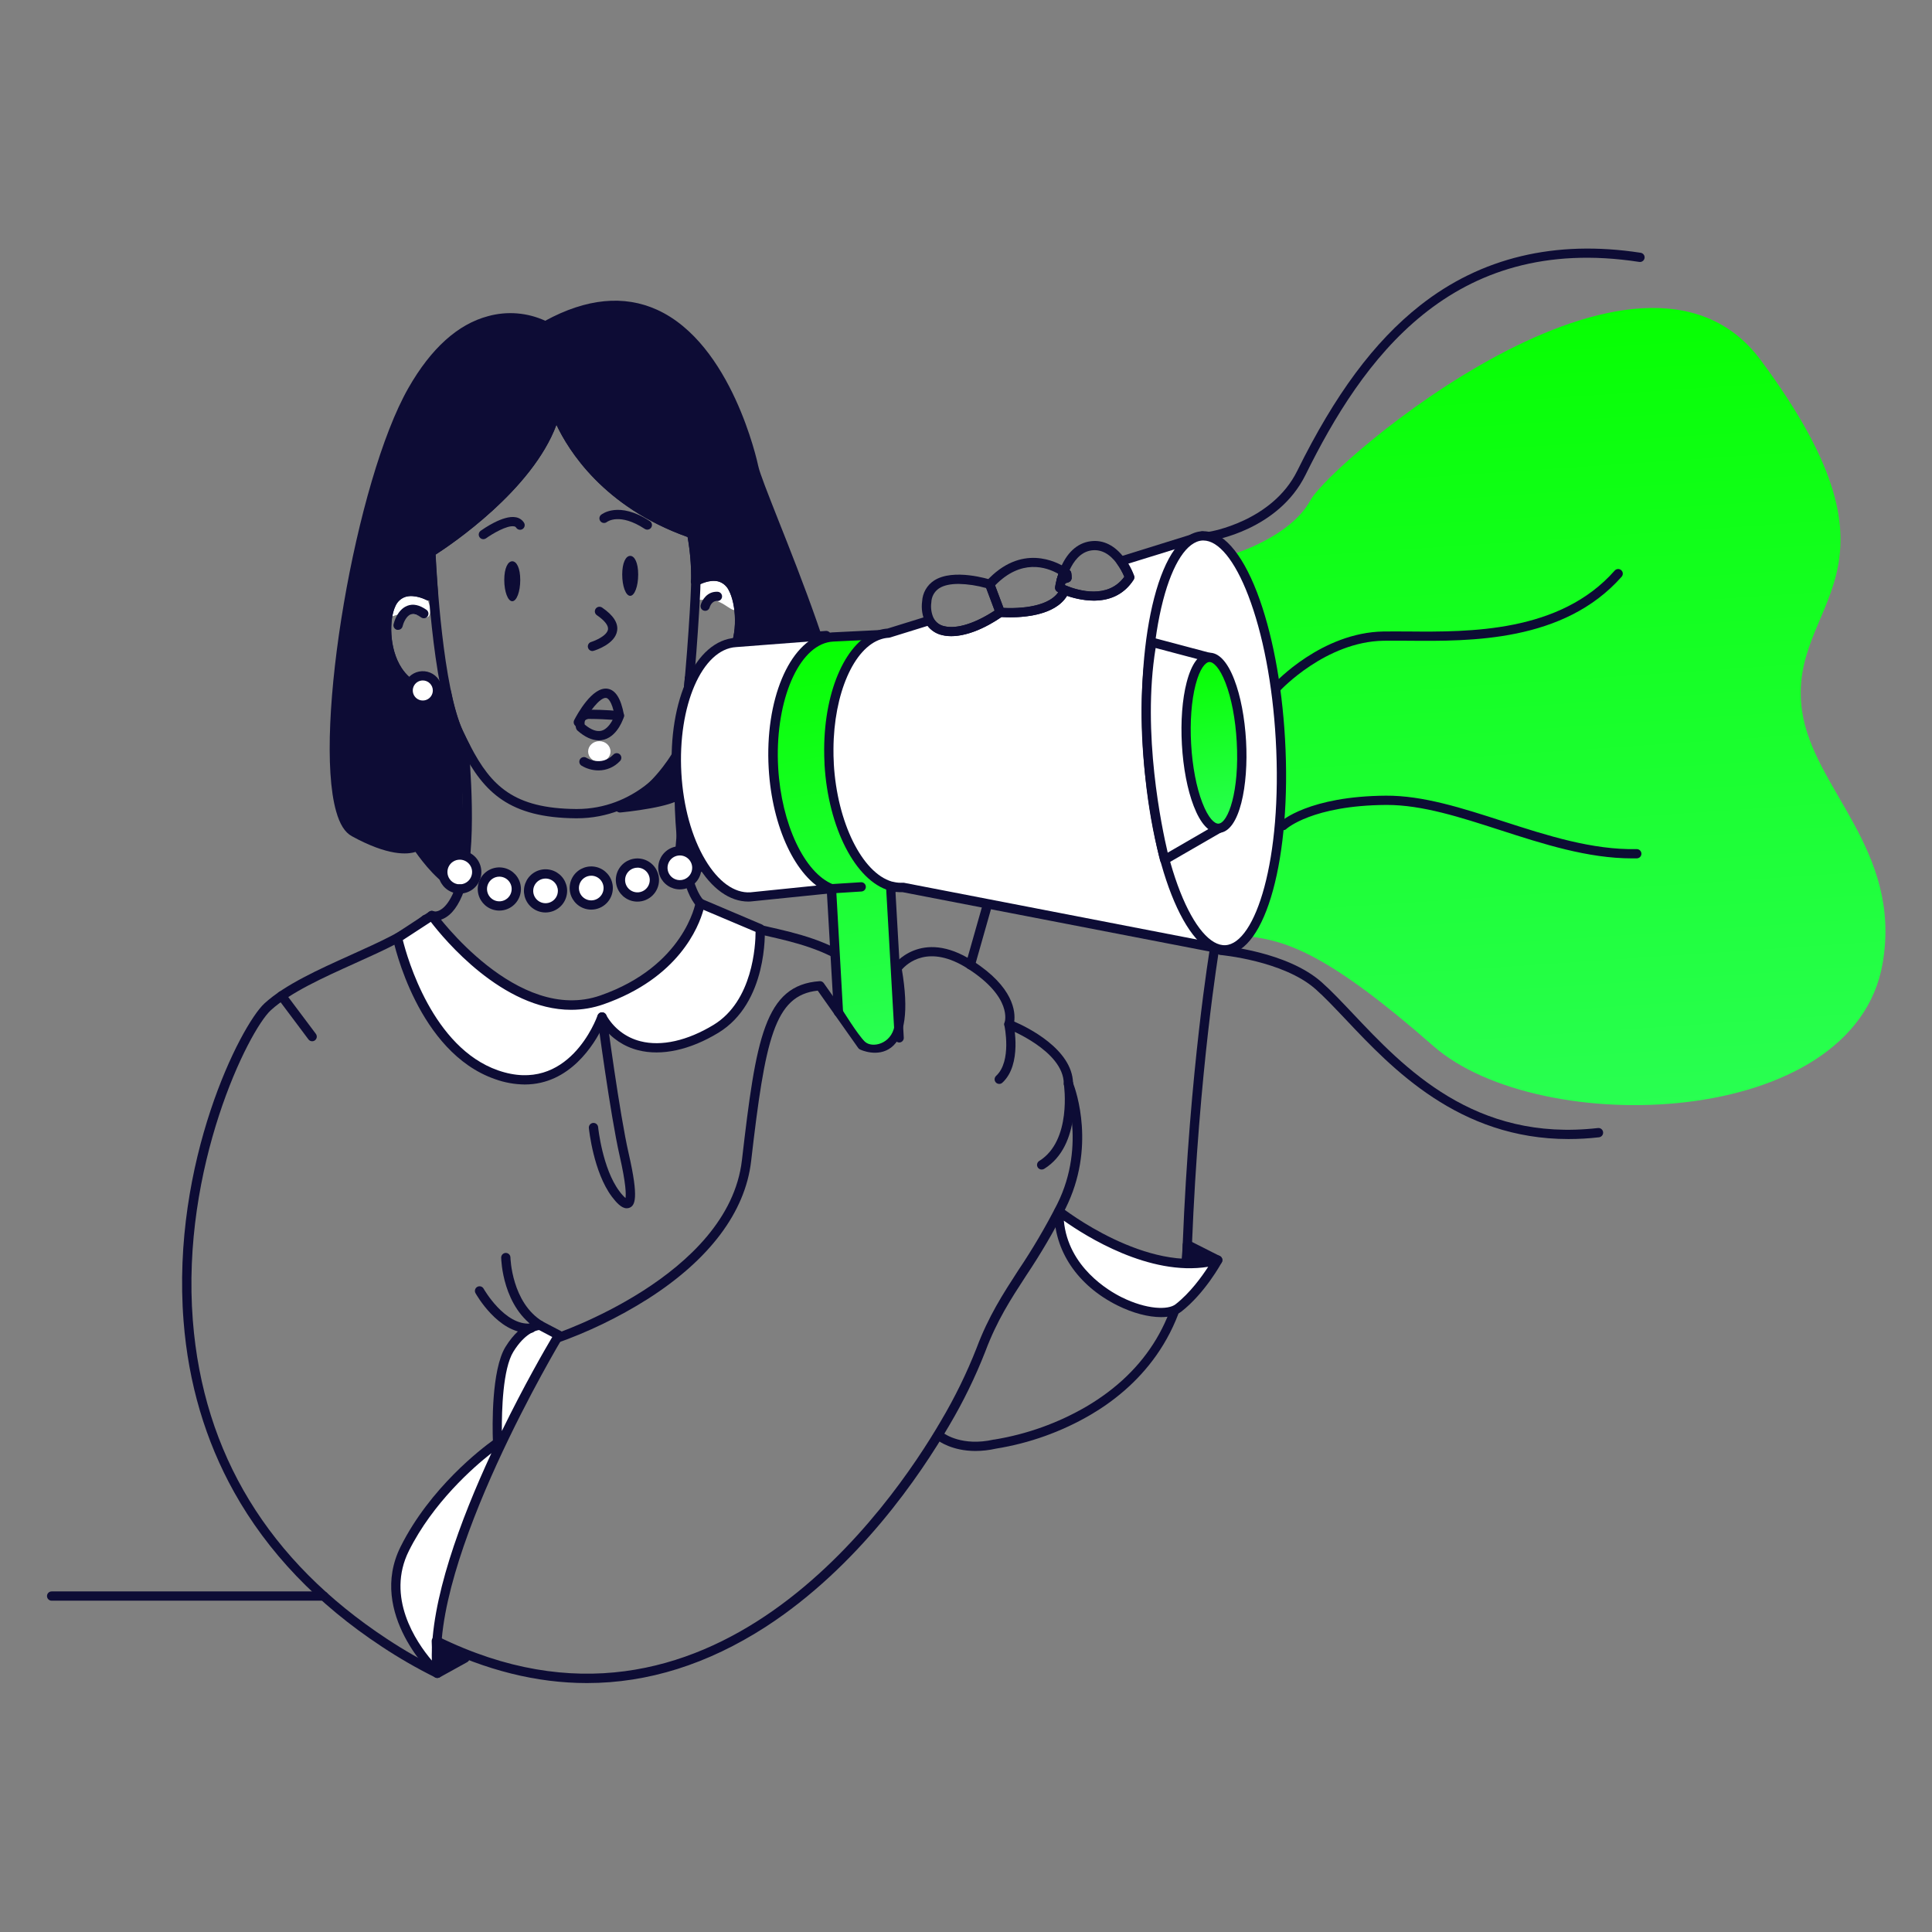 <?xml version="1.0" encoding="UTF-8"?> <svg xmlns="http://www.w3.org/2000/svg" width="320" height="320" viewBox="0 0 320 320" fill="none"><rect x="0" y="0" width="320" height="320" fill="#808080" stroke="none"/> <path d="M161.569 240.327C157.678 240.327 155.476 238.677 155.361 238.59C155.282 238.528 155.215 238.451 155.165 238.364C155.115 238.277 155.082 238.18 155.069 238.081C155.056 237.981 155.062 237.88 155.089 237.783C155.115 237.685 155.161 237.594 155.221 237.514C155.283 237.435 155.36 237.368 155.446 237.317C155.534 237.267 155.631 237.234 155.73 237.221C155.83 237.209 155.932 237.215 156.029 237.242C156.126 237.267 156.218 237.313 156.298 237.374C156.416 237.466 159.364 239.632 164.613 238.436H164.69C170.065 237.56 175.234 235.707 179.941 232.969C190.056 227.003 195.423 217.975 195.891 206.13C197.041 177.149 200.404 157.055 200.434 156.841C200.468 156.639 200.58 156.46 200.746 156.341C200.828 156.284 200.921 156.241 201.019 156.219C201.117 156.196 201.219 156.193 201.318 156.209C201.418 156.226 201.513 156.263 201.599 156.316C201.684 156.369 201.758 156.439 201.817 156.521C201.875 156.603 201.917 156.696 201.94 156.794C201.963 156.892 201.966 156.994 201.949 157.093C201.915 157.293 198.568 177.317 197.425 206.192C196.812 221.655 187.978 230.017 180.674 234.311C175.823 237.147 170.488 239.056 164.939 239.943C163.834 240.196 162.703 240.324 161.569 240.327Z" fill="#0D0C35"></path> <path d="M175.392 200.621C175.392 200.621 189.685 211.962 201.697 208.706C201.697 208.706 199.04 213.633 195.202 216.636C191.364 219.638 175.227 213.633 175.392 200.621Z" fill="white"></path> <path d="M192.308 218.156C190.235 218.156 187.665 217.504 185.12 216.238C178.467 212.945 174.542 207.102 174.626 200.607C174.628 200.464 174.67 200.325 174.748 200.204C174.825 200.084 174.935 199.988 175.064 199.926C175.193 199.865 175.337 199.84 175.479 199.856C175.622 199.872 175.756 199.928 175.868 200.016C176.01 200.128 190.004 211.078 201.499 207.965C201.644 207.926 201.796 207.93 201.938 207.977C202.081 208.024 202.206 208.112 202.299 208.23C202.392 208.347 202.448 208.489 202.462 208.638C202.475 208.788 202.444 208.937 202.372 209.069C202.262 209.276 199.594 214.172 195.675 217.236C194.889 217.856 193.696 218.156 192.308 218.156ZM176.206 202.191C176.93 209.882 183.636 213.804 185.791 214.87C189.935 216.921 193.486 217.002 194.72 216.021C197.108 214.153 199.046 211.469 200.114 209.82C190.349 211.404 179.855 204.767 176.221 202.191H176.206Z" fill="#0D0C35"></path> <path d="M204.047 91.849C204.047 91.849 213.725 89.012 217.06 82.839C220.396 76.667 271.664 32.752 291.632 59.651C318.324 95.603 295.888 99.437 298.471 117.706C300.312 130.707 315.077 140.711 311.819 159.582C307.064 187.106 255.013 188.693 237.415 173.261C219.816 157.829 213.138 155.908 206.884 155.076L204.047 91.849Z" fill="url(#paint0_linear_1210_48992)"></path> <path d="M99.266 126.192C100.289 126.192 101.118 125.423 101.118 124.475C101.118 123.527 100.289 122.758 99.266 122.758C98.243 122.758 97.414 123.527 97.414 124.475C97.414 125.423 98.243 126.192 99.266 126.192Z" fill="white"></path> <path d="M71.242 101.177C71.242 103.309 69.516 101.561 67.384 101.561C65.253 101.561 63.527 103.313 63.527 101.177C63.527 100.154 63.934 99.173 64.657 98.45C65.38 97.727 66.362 97.32 67.384 97.32C68.407 97.32 69.388 97.727 70.112 98.45C70.835 99.173 71.242 100.154 71.242 101.177Z" fill="white"></path> <path d="M122.381 100.179C121.81 102.23 120.617 100.079 118.566 99.504C116.515 98.929 114.38 100.156 114.954 98.105C115.078 97.604 115.302 97.133 115.612 96.72C115.921 96.307 116.31 95.96 116.756 95.701C117.202 95.441 117.695 95.273 118.207 95.207C118.719 95.141 119.239 95.179 119.735 95.318C120.232 95.457 120.697 95.694 121.101 96.015C121.505 96.337 121.84 96.736 122.086 97.189C122.333 97.642 122.486 98.141 122.536 98.654C122.588 99.168 122.534 99.686 122.381 100.179Z" fill="white"></path> <path d="M99.131 127.604C98.135 127.602 97.16 127.327 96.309 126.81C96.137 126.701 96.016 126.528 95.972 126.329C95.927 126.13 95.964 125.922 96.073 125.75C96.183 125.578 96.356 125.457 96.554 125.413C96.753 125.368 96.961 125.405 97.133 125.514C97.237 125.58 99.587 127.013 101.577 125C101.646 124.924 101.731 124.861 101.825 124.817C101.919 124.773 102.021 124.75 102.125 124.746C102.229 124.743 102.332 124.761 102.429 124.799C102.525 124.837 102.613 124.895 102.687 124.967C102.761 125.041 102.819 125.128 102.858 125.224C102.897 125.32 102.916 125.424 102.914 125.527C102.912 125.631 102.889 125.733 102.847 125.828C102.804 125.923 102.742 126.008 102.666 126.078C102.211 126.56 101.664 126.944 101.056 127.206C100.448 127.469 99.793 127.604 99.131 127.604Z" fill="#0D0C35"></path> <path d="M114.212 113.148C114.009 113.148 113.813 113.068 113.669 112.924C113.526 112.78 113.445 112.584 113.445 112.382C113.445 112.178 113.526 111.983 113.669 111.839C113.813 111.695 114.009 111.615 114.212 111.615C117.072 111.584 119.169 110.464 120.438 108.294C122.355 104.997 121.903 99.94 120.718 97.762C120.55 97.412 120.311 97.101 120.016 96.85C119.722 96.598 119.376 96.411 119.005 96.301C117.444 95.879 115.622 96.942 115.607 96.949C115.521 97.005 115.425 97.044 115.324 97.062C115.222 97.08 115.118 97.078 115.018 97.055C114.917 97.032 114.822 96.989 114.739 96.929C114.656 96.869 114.586 96.792 114.532 96.704C114.479 96.616 114.444 96.518 114.429 96.416C114.415 96.315 114.42 96.211 114.447 96.111C114.474 96.012 114.519 95.919 114.582 95.837C114.645 95.756 114.724 95.688 114.814 95.638C114.91 95.58 117.191 94.219 119.414 94.821C119.988 94.982 120.522 95.262 120.98 95.643C121.438 96.023 121.811 96.496 122.076 97.03C123.406 99.468 124.065 105.162 121.773 109.069C120.239 111.699 117.628 113.109 114.239 113.148H114.212Z" fill="#0D0C35"></path> <path d="M72.828 115.422C69.557 115.422 66.946 114.073 65.256 111.5C62.698 107.609 62.955 102.176 64.105 99.745C64.342 99.199 64.69 98.709 65.127 98.305C65.564 97.902 66.081 97.594 66.644 97.402C68.821 96.693 71.171 97.931 71.271 97.985C71.367 98.028 71.453 98.091 71.524 98.168C71.595 98.246 71.649 98.337 71.683 98.437C71.717 98.536 71.73 98.642 71.722 98.746C71.713 98.851 71.683 98.953 71.634 99.046C71.584 99.139 71.516 99.22 71.434 99.285C71.351 99.351 71.256 99.398 71.155 99.425C71.053 99.453 70.947 99.459 70.843 99.443C70.739 99.427 70.639 99.39 70.55 99.335C70.531 99.335 68.664 98.353 67.1 98.863C66.736 98.99 66.403 99.192 66.122 99.457C65.841 99.721 65.619 100.041 65.47 100.397C64.466 102.486 64.374 107.397 66.509 110.641C67.993 112.899 70.255 113.977 73.227 113.866C73.43 113.857 73.628 113.931 73.778 114.068C73.927 114.207 74.016 114.398 74.024 114.602C74.032 114.805 73.959 115.004 73.821 115.153C73.683 115.302 73.491 115.391 73.288 115.399L72.828 115.422Z" fill="#0D0C35"></path> <path d="M141.733 160.762C141.567 160.762 141.405 160.708 141.273 160.609C136.791 157.245 131.507 156.045 126.849 154.984C122.107 153.903 118.031 152.967 115.408 150.146C110.88 145.241 111.762 126.155 111.801 125.347C111.805 125.247 111.831 125.147 111.873 125.056C111.917 124.965 111.977 124.883 112.053 124.816C112.127 124.747 112.215 124.695 112.31 124.662C112.405 124.628 112.505 124.613 112.606 124.618C112.809 124.628 112.999 124.719 113.135 124.868C113.272 125.018 113.343 125.217 113.335 125.419C113.078 130.764 113.15 145.437 116.536 149.107C118.817 151.579 122.697 152.465 127.191 153.489C131.998 154.581 137.45 155.824 142.193 159.385C142.354 159.507 142.461 159.688 142.49 159.889C142.519 160.089 142.467 160.293 142.346 160.455C142.275 160.55 142.183 160.628 142.076 160.681C141.969 160.735 141.852 160.762 141.733 160.762Z" fill="#0D0C35"></path> <path d="M75.99 147.54C75.879 147.539 75.769 147.514 75.668 147.468C75.576 147.426 75.492 147.367 75.423 147.293C75.354 147.219 75.3 147.133 75.264 147.038C75.228 146.943 75.212 146.842 75.215 146.74C75.219 146.639 75.243 146.54 75.285 146.448C77.704 141.295 76.117 124.099 76.098 123.923C76.088 123.822 76.099 123.721 76.129 123.624C76.159 123.528 76.207 123.438 76.272 123.36C76.337 123.282 76.416 123.218 76.505 123.17C76.595 123.123 76.693 123.095 76.794 123.085C76.894 123.076 76.996 123.086 77.092 123.117C77.189 123.147 77.279 123.195 77.357 123.26C77.434 123.324 77.499 123.404 77.546 123.494C77.593 123.583 77.622 123.68 77.631 123.782C77.696 124.506 79.272 141.575 76.68 147.096C76.619 147.228 76.522 147.34 76.4 147.419C76.278 147.497 76.136 147.539 75.99 147.54Z" fill="#0D0C35"></path> <path d="M105.704 95.161C105.704 97.108 105.11 98.688 104.381 98.688C103.653 98.688 103.059 97.108 103.059 95.161C103.059 93.213 103.649 92.07 104.381 92.07C105.114 92.07 105.704 93.213 105.704 95.161Z" fill="#0D0C35"></path> <path d="M86.169 96.055C86.169 98.003 85.575 99.582 84.846 99.582C84.118 99.582 83.523 98.003 83.523 96.055C83.523 94.107 84.114 92.965 84.846 92.965C85.579 92.965 86.169 94.107 86.169 96.055Z" fill="#0D0C35"></path> <path d="M97.217 278.768C88.915 278.768 80.48 276.665 71.912 272.462C71.73 272.371 71.591 272.212 71.525 272.02C71.46 271.827 71.474 271.616 71.564 271.433C71.653 271.251 71.812 271.112 72.005 271.046C72.198 270.981 72.409 270.995 72.591 271.085C117.638 293.238 147.726 249.303 155.874 235.305C158.153 231.461 160.119 227.439 161.752 223.278C163.73 218.003 166.126 214.314 168.653 210.411C171.023 206.89 173.177 203.229 175.102 199.446C180.086 189.477 176.274 179.892 176.252 179.796C176.214 179.704 176.194 179.605 176.194 179.505C176.194 174.022 166.927 170.407 166.835 170.369C166.647 170.296 166.493 170.152 166.41 169.968C166.327 169.783 166.319 169.573 166.391 169.383C166.448 169.225 167.733 165.211 160.321 160.446C153.804 156.256 150.219 159.618 149.38 160.587C150.529 167.378 149.943 171.706 147.6 173.505C145.376 175.195 142.558 173.888 142.44 173.823C142.321 173.766 142.22 173.681 142.144 173.574L135.442 164.081C128.238 164.848 126.743 172.19 124.408 192.341C123.434 200.753 117.506 208.651 107.25 215.176C102.463 218.196 97.351 220.665 92.01 222.538C91.82 222.593 91.615 222.571 91.44 222.478C91.265 222.385 91.133 222.227 91.071 222.038C91.01 221.85 91.023 221.645 91.11 221.466C91.197 221.288 91.349 221.15 91.535 221.081C91.826 220.985 120.651 211.434 122.886 192.165C125.217 172.059 126.632 163.145 135.765 162.513C135.896 162.504 136.028 162.529 136.146 162.586C136.266 162.643 136.367 162.73 136.443 162.838L143.267 172.507C143.797 172.707 145.449 173.217 146.68 172.278C147.971 171.285 149.218 168.443 147.811 160.515C147.793 160.416 147.796 160.313 147.817 160.215C147.838 160.116 147.88 160.022 147.937 159.94C147.98 159.878 152.515 153.606 161.149 159.173C167.894 163.506 168.201 167.577 167.99 169.203C170.205 170.161 177.575 173.773 177.728 179.37C178.231 180.678 181.52 190.079 176.49 200.147C174.541 203.981 172.364 207.694 169.971 211.266C167.372 215.262 165.126 218.715 163.205 223.834C161.544 228.079 159.543 232.181 157.219 236.103C152.462 244.273 142.187 259.491 126.819 269.459C117.212 275.651 107.324 278.768 97.217 278.768Z" fill="#0D0C35"></path> <path d="M72.438 277.919C72.321 277.918 72.206 277.89 72.101 277.838C69.047 276.327 66.092 274.625 63.252 272.742C52.547 265.692 44.308 257.066 38.76 247.112C34.017 238.608 31.207 229.092 30.406 218.829C28.339 192.45 39.88 169.772 43.825 166.176C47.226 163.077 52.743 160.59 58.084 158.181C62.888 156.016 67.423 153.965 69.969 151.702C70.122 151.567 70.322 151.496 70.526 151.509C70.73 151.521 70.92 151.613 71.056 151.765C71.192 151.918 71.262 152.118 71.25 152.322C71.238 152.526 71.145 152.717 70.993 152.852C68.286 155.276 63.643 157.368 58.724 159.585C53.494 161.947 48.088 164.385 44.868 167.318C41.183 170.673 29.95 193.263 31.939 218.718C33.661 240.79 44.48 258.538 64.103 271.462C66.891 273.303 69.791 274.968 72.787 276.447C72.942 276.524 73.066 276.651 73.139 276.807C73.213 276.963 73.231 277.14 73.192 277.308C73.152 277.476 73.057 277.627 72.922 277.733C72.786 277.841 72.619 277.9 72.446 277.9L72.438 277.919Z" fill="#0D0C35"></path> <path d="M95.546 135.535H95.362C84.431 135.436 80.171 131.318 76.506 124.226C76.122 123.5 75.739 122.692 75.287 121.752C71.514 113.766 70.621 92.387 70.582 91.463C70.579 91.326 70.613 91.19 70.68 91.07C70.748 90.949 70.846 90.85 70.966 90.781C71.138 90.674 88.368 79.892 91.344 67.888C91.384 67.725 91.476 67.581 91.606 67.475C91.736 67.37 91.897 67.31 92.064 67.305C92.231 67.3 92.396 67.35 92.532 67.446C92.668 67.543 92.77 67.682 92.82 67.842C92.862 67.98 97.363 81.552 114.827 87.626C114.949 87.668 115.058 87.739 115.144 87.835C115.231 87.93 115.291 88.045 115.321 88.17C115.356 88.323 116.215 91.977 115.992 97.636C115.878 100.55 115.049 114.41 113.96 121.372C113.812 122.574 113.555 123.759 113.193 124.916C112.151 127.66 105.855 135.535 95.546 135.535ZM72.158 91.855C72.308 94.995 73.347 113.999 76.698 121.093C77.131 122.013 77.522 122.807 77.89 123.516C81.371 130.245 85.175 133.907 95.4 133.998H95.546C105.046 133.998 110.802 126.867 111.721 124.39C112.052 123.332 112.287 122.247 112.423 121.146C113.5 114.245 114.34 100.481 114.436 97.586C114.577 94.692 114.393 91.79 113.888 88.937C99.909 83.953 94.116 74.502 92.164 70.349C88.15 81.18 74.658 90.24 72.158 91.855Z" fill="#0D0C35"></path> <path d="M139.173 119.599C137.041 106.237 125.62 81.066 124.845 77.386C124.071 73.705 115.601 39.858 90.308 53.99C90.308 53.99 78.377 47.005 68.308 64.622C58.24 82.24 50.879 133.539 58.624 137.798C66.368 142.058 69.091 140.122 69.091 140.122C69.091 140.122 72.821 145.846 75.992 146.759C75.992 146.759 76.065 131.423 75.677 126.955C75.616 126.243 76.176 125.166 77.211 123.865C76.801 123.08 76.402 122.263 76.003 121.416C75.187 119.69 74.508 117.298 73.945 114.61L73.308 114.645C63.838 115.028 63.037 103.81 64.831 100.076C66.625 96.341 70.966 98.657 70.966 98.657L71.851 98.607C71.51 94.436 71.391 91.441 71.391 91.441C71.391 91.441 89.028 80.533 92.095 68.08C92.095 68.08 96.512 82.075 114.582 88.355C115.101 90.959 115.329 93.613 115.264 96.268C115.681 96.031 119.531 93.968 121.399 97.395C123.385 101.03 123.698 112.272 114.229 112.379C113.937 115.665 113.592 118.866 113.216 121.258C113.791 131.227 112.485 142.441 112.485 142.441C119.454 147.089 128.748 136.246 128.748 136.246C128.748 136.246 141.301 132.971 139.173 119.599Z" fill="#0D0C35"></path> <path d="M75.99 147.544C75.918 147.545 75.847 147.536 75.779 147.518C72.949 146.7 69.867 142.598 68.82 141.104C67.501 141.528 64.307 141.812 58.265 138.492C57.115 137.863 56.275 136.518 55.673 134.374C51.839 120.825 58.913 79.548 67.654 64.246C71.4 57.69 75.844 53.683 80.859 52.361C84 51.497 87.345 51.768 90.306 53.127C97.115 49.424 103.342 48.814 108.84 51.31C121.2 56.934 125.43 76.423 125.606 77.247C125.836 78.351 127.182 81.752 128.883 86.066C132.718 95.716 138.468 110.3 139.942 119.506C141.985 132.346 130.935 136.376 129.16 136.947C128.113 138.12 122.258 144.411 116.323 144.411C114.792 144.415 113.295 143.953 112.029 143.089C111.912 143.01 111.819 142.901 111.76 142.772C111.702 142.644 111.679 142.501 111.696 142.36C111.696 142.249 112.988 131.077 112.425 121.312C112.417 121.257 112.417 121.202 112.425 121.147C112.758 119.008 113.096 116.036 113.428 112.328C113.446 112.145 113.528 111.973 113.661 111.844C113.794 111.716 113.969 111.64 114.154 111.631H114.2C117.059 111.601 119.156 110.481 120.426 108.311C122.343 105.013 121.89 99.956 120.706 97.778C120.541 97.433 120.306 97.125 120.017 96.875C119.727 96.625 119.389 96.438 119.023 96.325C117.523 95.9 115.806 96.843 115.618 96.954C115.501 97.022 115.368 97.058 115.232 97.057C115.097 97.056 114.963 97.02 114.847 96.951C114.73 96.883 114.633 96.785 114.567 96.666C114.5 96.548 114.466 96.415 114.467 96.279C114.513 93.824 114.319 91.37 113.889 88.953C99.91 83.968 94.117 74.521 92.165 70.369C88.144 81.196 74.651 90.256 72.132 91.87C72.178 92.852 72.313 95.371 72.57 98.564C72.578 98.667 72.566 98.77 72.533 98.867C72.501 98.965 72.45 99.055 72.382 99.132C72.315 99.209 72.232 99.272 72.14 99.317C72.048 99.362 71.947 99.387 71.845 99.393L70.959 99.442C70.819 99.449 70.68 99.417 70.557 99.35C70.557 99.35 68.674 98.369 67.125 98.879C66.761 99.006 66.428 99.208 66.147 99.472C65.867 99.737 65.645 100.057 65.496 100.412C64.491 102.502 64.399 107.413 66.535 110.657C68.019 112.915 70.281 113.992 73.252 113.881L73.877 113.847C74.06 113.836 74.241 113.893 74.387 114.004C74.533 114.116 74.633 114.277 74.671 114.456C75.272 117.32 75.944 119.556 76.672 121.093C77.105 122.014 77.496 122.807 77.864 123.516C77.933 123.648 77.962 123.795 77.948 123.942C77.934 124.088 77.879 124.229 77.788 124.344C76.465 126.024 76.411 126.722 76.423 126.895C76.806 131.33 76.745 146.142 76.741 146.766C76.74 146.884 76.712 147.001 76.659 147.107C76.606 147.212 76.529 147.304 76.434 147.376C76.308 147.478 76.152 147.537 75.99 147.544ZM69.088 139.37C69.138 139.366 69.188 139.366 69.238 139.37C69.338 139.392 69.433 139.432 69.518 139.491C69.602 139.55 69.674 139.624 69.728 139.712C70.591 141.034 73.037 144.312 75.219 145.593C75.219 141.92 75.219 130.682 74.904 127.032C74.832 126.204 75.288 125.142 76.288 123.793C75.978 123.179 75.648 122.508 75.292 121.753C74.407 119.717 73.741 117.592 73.306 115.415C69.805 115.545 67.022 114.196 65.254 111.5C62.697 107.609 62.954 102.176 64.104 99.745C64.341 99.2 64.688 98.709 65.125 98.306C65.563 97.902 66.079 97.595 66.642 97.403C68.39 96.835 70.246 97.518 70.963 97.836C70.679 94.132 70.58 91.506 70.58 91.475C70.576 91.338 70.61 91.202 70.678 91.082C70.745 90.962 70.844 90.862 70.963 90.793C71.136 90.686 88.366 79.904 91.341 67.9C91.381 67.737 91.473 67.593 91.603 67.487C91.733 67.382 91.894 67.322 92.062 67.317C92.229 67.312 92.393 67.362 92.53 67.458C92.666 67.555 92.767 67.694 92.817 67.854C92.859 67.992 97.36 81.564 114.825 87.638C114.946 87.68 115.055 87.751 115.142 87.847C115.228 87.942 115.289 88.057 115.319 88.182C115.782 90.453 116.016 92.765 116.02 95.083C117.117 94.644 118.322 94.556 119.471 94.83C120.034 94.998 120.556 95.279 121.005 95.657C121.454 96.035 121.821 96.501 122.082 97.027C123.412 99.466 124.072 105.159 121.779 109.066C120.346 111.52 117.984 112.9 114.924 113.119C114.614 116.516 114.296 119.253 113.981 121.3C114.476 130.015 113.532 139.78 113.295 142.05C119.582 145.612 128.075 135.855 128.159 135.751C128.259 135.634 128.394 135.55 128.543 135.509C129.025 135.379 140.428 132.216 138.434 119.72C136.993 110.683 131.261 96.191 127.466 86.602C125.671 82.059 124.371 78.777 124.11 77.546C123.946 76.749 119.894 57.993 108.21 52.686C103.092 50.359 97.199 51.019 90.701 54.645C90.584 54.713 90.452 54.748 90.317 54.748C90.183 54.748 90.05 54.713 89.934 54.645C87.23 53.316 84.132 53.023 81.227 53.821C76.626 55.063 72.516 58.806 68.989 64.998C60.577 79.713 53.495 120.975 57.153 133.945C57.624 135.624 58.265 136.728 59.008 137.135C66.067 141.027 68.628 139.493 68.655 139.493C68.782 139.404 68.933 139.356 69.088 139.354V139.37Z" fill="#0D0C35"></path> <path d="M70.032 116.791C71.371 116.791 72.456 115.706 72.456 114.369C72.456 113.03 71.371 111.945 70.032 111.945C68.694 111.945 67.609 113.03 67.609 114.369C67.609 115.706 68.694 116.791 70.032 116.791Z" fill="white"></path> <path d="M70.034 117.555C69.401 117.556 68.784 117.37 68.258 117.019C67.732 116.669 67.322 116.17 67.08 115.586C66.838 115.002 66.774 114.359 66.897 113.74C67.02 113.12 67.324 112.55 67.771 112.103C68.218 111.656 68.788 111.352 69.407 111.229C70.028 111.106 70.67 111.17 71.254 111.412C71.837 111.654 72.336 112.064 72.687 112.59C73.037 113.116 73.224 113.733 73.223 114.366C73.222 115.212 72.886 116.022 72.288 116.62C71.69 117.218 70.879 117.554 70.034 117.555ZM70.034 112.705C69.705 112.705 69.384 112.801 69.11 112.983C68.837 113.166 68.623 113.424 68.497 113.728C68.371 114.031 68.337 114.365 68.401 114.687C68.465 115.009 68.622 115.306 68.854 115.538C69.086 115.771 69.382 115.93 69.704 115.994C70.026 116.058 70.361 116.026 70.664 115.9C70.968 115.774 71.227 115.562 71.41 115.288C71.592 115.015 71.69 114.694 71.69 114.366C71.69 113.926 71.516 113.504 71.205 113.194C70.894 112.882 70.473 112.706 70.034 112.705Z" fill="#0D0C35"></path> <path d="M117.633 114.804C118.972 114.804 120.057 113.719 120.057 112.38C120.057 111.042 118.972 109.957 117.633 109.957C116.296 109.957 115.211 111.042 115.211 112.38C115.211 113.719 116.296 114.804 117.633 114.804Z" fill="white"></path> <path d="M117.634 115.575C117.003 115.576 116.385 115.389 115.86 115.038C115.334 114.688 114.924 114.189 114.682 113.606C114.439 113.022 114.376 112.38 114.498 111.76C114.621 111.141 114.925 110.571 115.371 110.124C115.818 109.677 116.386 109.373 117.006 109.249C117.626 109.126 118.268 109.189 118.853 109.43C119.436 109.672 119.935 110.081 120.286 110.606C120.637 111.132 120.825 111.75 120.825 112.381C120.825 113.228 120.489 114.04 119.89 114.638C119.293 115.237 118.481 115.574 117.634 115.575ZM117.634 110.725C117.306 110.725 116.985 110.821 116.711 111.003C116.438 111.185 116.224 111.445 116.098 111.747C115.972 112.051 115.938 112.385 116.002 112.707C116.066 113.031 116.224 113.326 116.457 113.559C116.689 113.791 116.986 113.949 117.308 114.013C117.63 114.077 117.965 114.044 118.268 113.918C118.572 113.792 118.831 113.579 119.013 113.305C119.195 113.032 119.292 112.71 119.291 112.381C119.287 111.944 119.111 111.527 118.801 111.218C118.491 110.91 118.072 110.737 117.634 110.736V110.725Z" fill="#0D0C35"></path> <path d="M80.053 89.308C79.892 89.308 79.735 89.257 79.605 89.162C79.474 89.067 79.377 88.933 79.327 88.78C79.277 88.627 79.276 88.462 79.326 88.308C79.375 88.154 79.471 88.02 79.601 87.924C79.984 87.652 83.324 85.275 85.429 85.674C85.705 85.719 85.969 85.822 86.202 85.976C86.436 86.13 86.635 86.331 86.786 86.567C86.84 86.652 86.877 86.747 86.895 86.846C86.913 86.945 86.911 87.047 86.889 87.145C86.868 87.244 86.827 87.337 86.77 87.42C86.712 87.502 86.639 87.573 86.554 87.627C86.383 87.737 86.175 87.774 85.976 87.731C85.777 87.687 85.604 87.567 85.494 87.395C85.455 87.335 85.404 87.284 85.343 87.247C85.281 87.21 85.212 87.187 85.141 87.181C83.991 86.966 81.526 88.423 80.502 89.163C80.371 89.257 80.215 89.308 80.053 89.308Z" fill="#0D0C35"></path> <path d="M107.22 87.731C107.07 87.732 106.923 87.689 106.798 87.608C102.638 84.878 100.606 86.4 100.521 86.458C100.364 86.581 100.165 86.638 99.966 86.617C99.767 86.595 99.585 86.497 99.457 86.343C99.33 86.189 99.268 85.992 99.284 85.793C99.3 85.593 99.393 85.408 99.544 85.277C99.662 85.177 102.461 82.919 107.641 86.316C107.779 86.406 107.883 86.539 107.94 86.694C107.996 86.849 108.001 87.018 107.954 87.176C107.907 87.334 107.81 87.473 107.678 87.571C107.545 87.67 107.384 87.723 107.22 87.723V87.731Z" fill="#0D0C35"></path> <path d="M99.17 122.622C98.062 122.622 96.869 122.086 95.654 121.013C95.55 120.919 95.472 120.801 95.428 120.667C95.386 120.533 95.025 119.322 95.692 118.405C95.98 118.022 96.559 117.543 97.69 117.543C99.91 117.543 102.54 117.757 102.651 117.769C102.765 117.778 102.875 117.812 102.974 117.869C103.073 117.926 103.158 118.005 103.222 118.099C103.287 118.193 103.33 118.3 103.348 118.413C103.366 118.525 103.358 118.641 103.326 118.75C103.288 118.873 102.394 121.817 100.105 122.489C99.802 122.579 99.487 122.625 99.17 122.622ZM96.847 120.012C97.931 120.909 98.882 121.246 99.672 121.02C100.462 120.794 101.102 119.943 101.474 119.222C100.5 119.157 99.001 119.076 97.69 119.076C97.553 119.06 97.415 119.073 97.283 119.112C97.151 119.152 97.028 119.218 96.923 119.306C96.82 119.525 96.793 119.772 96.847 120.008V120.012Z" fill="#0D0C35"></path> <path d="M95.788 120.39C95.666 120.39 95.545 120.362 95.436 120.306C95.346 120.259 95.266 120.196 95.201 120.12C95.136 120.042 95.086 119.953 95.056 119.857C95.025 119.76 95.014 119.659 95.022 119.558C95.031 119.458 95.059 119.36 95.106 119.27C95.585 118.339 98.1 113.704 100.615 114.072C101.95 114.271 102.843 115.682 103.345 118.388C103.382 118.589 103.337 118.796 103.222 118.963C103.106 119.131 102.928 119.246 102.728 119.282C102.528 119.318 102.321 119.275 102.153 119.158C101.986 119.042 101.871 118.865 101.835 118.665C101.332 115.935 100.604 115.62 100.393 115.598C99.377 115.456 97.46 118.048 96.471 119.98C96.405 120.105 96.307 120.208 96.187 120.281C96.067 120.353 95.929 120.39 95.788 120.39Z" fill="#0D0C35"></path> <path d="M76.15 147.242C77.702 147.242 78.96 145.984 78.96 144.432C78.96 142.88 77.702 141.621 76.15 141.621C74.598 141.621 73.34 142.88 73.34 144.432C73.34 145.984 74.598 147.242 76.15 147.242Z" fill="white"></path> <path d="M76.151 148.01C75.444 148.01 74.752 147.8 74.164 147.407C73.576 147.014 73.117 146.455 72.847 145.801C72.576 145.148 72.505 144.428 72.643 143.735C72.781 143.04 73.122 142.403 73.622 141.903C74.122 141.403 74.76 141.062 75.454 140.924C76.147 140.786 76.867 140.857 77.52 141.128C78.174 141.399 78.733 141.856 79.126 142.445C79.519 143.033 79.728 143.725 79.728 144.432C79.728 145.382 79.352 146.291 78.681 146.961C78.01 147.632 77.1 148.01 76.151 148.01ZM76.151 142.389C75.747 142.389 75.352 142.509 75.016 142.733C74.68 142.958 74.418 143.277 74.263 143.65C74.109 144.024 74.068 144.434 74.147 144.831C74.226 145.228 74.421 145.592 74.706 145.878C74.992 146.163 75.356 146.358 75.753 146.437C76.149 146.515 76.56 146.475 76.933 146.32C77.307 146.166 77.626 145.904 77.85 145.567C78.075 145.231 78.195 144.837 78.195 144.432C78.195 143.89 77.98 143.371 77.596 142.987C77.213 142.604 76.693 142.389 76.151 142.389Z" fill="#0D0C35"></path> <path d="M82.709 150.055C84.261 150.055 85.519 148.796 85.519 147.244C85.519 145.692 84.261 144.434 82.709 144.434C81.157 144.434 79.898 145.692 79.898 147.244C79.898 148.796 81.157 150.055 82.709 150.055Z" fill="white"></path> <path d="M82.706 150.822C81.999 150.822 81.307 150.613 80.719 150.219C80.13 149.827 79.672 149.268 79.401 148.614C79.13 147.96 79.06 147.241 79.198 146.548C79.336 145.853 79.676 145.216 80.177 144.716C80.677 144.216 81.314 143.875 82.008 143.737C82.702 143.598 83.421 143.67 84.075 143.941C84.728 144.211 85.287 144.669 85.68 145.258C86.073 145.846 86.283 146.538 86.283 147.245C86.282 148.194 85.905 149.102 85.234 149.773C84.564 150.444 83.654 150.822 82.706 150.822ZM82.706 145.202C82.302 145.202 81.907 145.321 81.571 145.546C81.235 145.77 80.973 146.09 80.818 146.463C80.663 146.837 80.623 147.247 80.702 147.644C80.781 148.04 80.975 148.405 81.261 148.691C81.547 148.976 81.911 149.171 82.307 149.25C82.704 149.328 83.115 149.288 83.488 149.133C83.861 148.979 84.181 148.716 84.405 148.38C84.63 148.044 84.749 147.65 84.749 147.245C84.749 146.703 84.534 146.183 84.151 145.8C83.768 145.417 83.248 145.202 82.706 145.202Z" fill="#0D0C35"></path> <path d="M90.357 150.366C91.909 150.366 93.168 149.109 93.168 147.557C93.168 146.005 91.909 144.746 90.357 144.746C88.805 144.746 87.547 146.005 87.547 147.557C87.547 149.109 88.805 150.366 90.357 150.366Z" fill="white"></path> <path d="M90.358 151.135C89.652 151.135 88.96 150.926 88.373 150.533C87.785 150.141 87.326 149.583 87.055 148.93C86.784 148.277 86.712 147.559 86.849 146.866C86.986 146.173 87.325 145.535 87.823 145.033C88.322 144.533 88.958 144.191 89.651 144.051C90.344 143.911 91.063 143.981 91.717 144.248C92.371 144.517 92.93 144.973 93.325 145.559C93.72 146.146 93.933 146.836 93.936 147.542C93.936 148.014 93.845 148.48 93.665 148.915C93.486 149.35 93.223 149.746 92.891 150.08C92.559 150.414 92.164 150.678 91.73 150.859C91.295 151.04 90.829 151.134 90.358 151.135ZM90.358 145.514C89.954 145.514 89.558 145.635 89.222 145.86C88.885 146.085 88.623 146.405 88.469 146.779C88.315 147.154 88.275 147.566 88.355 147.962C88.435 148.359 88.632 148.723 88.919 149.008C89.206 149.294 89.572 149.487 89.969 149.563C90.367 149.641 90.778 149.599 91.151 149.441C91.524 149.284 91.842 149.019 92.065 148.682C92.288 148.344 92.405 147.947 92.402 147.542C92.398 147.003 92.181 146.487 91.798 146.107C91.415 145.728 90.898 145.514 90.358 145.514Z" fill="#0D0C35"></path> <path d="M97.927 149.903C99.48 149.903 100.738 148.644 100.738 147.092C100.738 145.54 99.48 144.281 97.927 144.281C96.375 144.281 95.117 145.54 95.117 147.092C95.117 148.644 96.375 149.903 97.927 149.903Z" fill="white"></path> <path d="M97.929 150.662C97.221 150.662 96.53 150.453 95.941 150.06C95.353 149.667 94.895 149.108 94.624 148.454C94.353 147.8 94.282 147.081 94.42 146.387C94.558 145.694 94.899 145.056 95.399 144.556C95.9 144.055 96.537 143.715 97.231 143.576C97.925 143.439 98.644 143.509 99.298 143.78C99.951 144.051 100.51 144.51 100.903 145.097C101.296 145.686 101.506 146.377 101.506 147.086C101.505 148.034 101.128 148.943 100.457 149.614C99.787 150.285 98.877 150.661 97.929 150.662ZM97.929 145.045C97.524 145.045 97.129 145.166 96.793 145.391C96.457 145.615 96.195 145.935 96.04 146.308C95.886 146.681 95.846 147.093 95.925 147.489C96.004 147.886 96.199 148.249 96.485 148.535C96.771 148.821 97.136 149.015 97.532 149.094C97.929 149.172 98.34 149.132 98.713 148.976C99.087 148.821 99.406 148.558 99.63 148.222C99.854 147.885 99.973 147.49 99.972 147.086C99.971 146.544 99.755 146.025 99.372 145.642C98.989 145.261 98.47 145.045 97.929 145.045Z" fill="#0D0C35"></path> <path d="M105.576 148.569C107.128 148.569 108.387 147.312 108.387 145.76C108.387 144.207 107.128 142.949 105.576 142.949C104.024 142.949 102.766 144.207 102.766 145.76C102.766 147.312 104.024 148.569 105.576 148.569Z" fill="white"></path> <path d="M105.577 149.338C104.87 149.338 104.178 149.128 103.59 148.735C103.002 148.342 102.543 147.783 102.272 147.13C102.002 146.476 101.931 145.757 102.069 145.063C102.207 144.369 102.547 143.732 103.048 143.231C103.548 142.731 104.185 142.391 104.879 142.252C105.573 142.115 106.292 142.185 106.946 142.456C107.6 142.727 108.158 143.185 108.551 143.773C108.945 144.362 109.155 145.053 109.155 145.76C109.155 146.71 108.777 147.62 108.106 148.291C107.435 148.961 106.526 149.338 105.577 149.338ZM105.577 143.717C105.173 143.717 104.778 143.837 104.442 144.061C104.106 144.286 103.844 144.605 103.689 144.979C103.534 145.352 103.494 145.763 103.573 146.159C103.652 146.556 103.846 146.92 104.132 147.206C104.418 147.492 104.782 147.686 105.178 147.765C105.575 147.844 105.986 147.803 106.359 147.648C106.732 147.494 107.051 147.232 107.276 146.896C107.5 146.56 107.621 146.165 107.621 145.76C107.622 145.492 107.57 145.225 107.467 144.976C107.365 144.728 107.214 144.502 107.025 144.311C106.835 144.12 106.609 143.969 106.361 143.866C106.112 143.763 105.846 143.709 105.577 143.709V143.717Z" fill="#0D0C35"></path> <path d="M112.608 146.542C114.16 146.542 115.417 145.283 115.417 143.731C115.417 142.179 114.16 140.922 112.608 140.922C111.056 140.922 109.797 142.179 109.797 143.731C109.797 145.283 111.056 146.542 112.608 146.542Z" fill="white"></path> <path d="M112.605 147.311C111.897 147.311 111.206 147.101 110.617 146.708C110.029 146.314 109.571 145.755 109.3 145.103C109.029 144.449 108.958 143.73 109.096 143.035C109.235 142.342 109.575 141.704 110.075 141.204C110.575 140.704 111.213 140.363 111.907 140.225C112.601 140.087 113.32 140.158 113.974 140.429C114.628 140.699 115.187 141.158 115.579 141.746C115.972 142.335 116.182 143.026 116.182 143.733C116.181 144.681 115.804 145.591 115.133 146.262C114.462 146.932 113.553 147.31 112.605 147.311ZM112.605 141.689C112.201 141.689 111.805 141.81 111.469 142.034C111.133 142.259 110.872 142.578 110.717 142.951C110.563 143.325 110.522 143.735 110.601 144.132C110.68 144.529 110.874 144.893 111.16 145.178C111.446 145.464 111.809 145.658 112.206 145.737C112.602 145.816 113.014 145.776 113.387 145.621C113.76 145.466 114.079 145.205 114.304 144.869C114.528 144.533 114.648 144.137 114.648 143.733C114.648 143.191 114.433 142.672 114.049 142.289C113.667 141.905 113.147 141.689 112.605 141.689Z" fill="#0D0C35"></path> <path d="M65.934 104.322C65.878 104.33 65.822 104.33 65.766 104.322C65.567 104.278 65.395 104.156 65.287 103.984C65.178 103.812 65.142 103.604 65.187 103.406C65.24 103.161 65.777 100.995 67.453 100.339C68.415 99.956 69.489 100.193 70.642 101.01C70.809 101.127 70.921 101.306 70.956 101.507C70.991 101.707 70.944 101.913 70.827 102.08C70.709 102.246 70.53 102.359 70.33 102.393C70.129 102.428 69.923 102.381 69.757 102.264C69.048 101.761 68.457 101.597 68.001 101.773C67.234 102.072 66.774 103.306 66.682 103.736C66.641 103.903 66.546 104.053 66.41 104.159C66.274 104.265 66.107 104.323 65.934 104.322Z" fill="#0D0C35"></path> <path d="M116.797 101.173C116.729 101.171 116.662 101.162 116.597 101.146C116.402 101.093 116.236 100.965 116.134 100.789C116.033 100.614 116.005 100.406 116.056 100.21C116.272 99.405 117.13 97.91 118.879 98.017C119.082 98.03 119.272 98.124 119.407 98.277C119.541 98.43 119.609 98.63 119.596 98.834C119.583 99.037 119.489 99.227 119.336 99.362C119.183 99.496 118.982 99.564 118.778 99.551C117.886 99.486 117.571 100.498 117.537 100.613C117.491 100.774 117.395 100.916 117.261 101.017C117.127 101.119 116.964 101.173 116.797 101.173Z" fill="#0D0C35"></path> <path d="M102.688 133.808C102.688 133.808 112.484 132.895 112.84 131.067C113.197 129.238 111.924 125.281 111.924 125.281C111.924 125.281 108.117 131.779 102.688 133.808Z" fill="#0D0C35"></path> <path d="M102.681 134.576C102.503 134.573 102.33 134.509 102.194 134.394C102.057 134.279 101.965 134.119 101.934 133.943C101.902 133.767 101.933 133.586 102.022 133.43C102.11 133.275 102.25 133.155 102.417 133.092C107.52 131.175 111.235 124.956 111.261 124.895C111.337 124.767 111.447 124.663 111.579 124.597C111.712 124.531 111.86 124.504 112.007 124.52C112.154 124.536 112.294 124.595 112.409 124.689C112.523 124.783 112.609 124.907 112.653 125.048C112.788 125.474 113.969 129.266 113.589 131.217C113.428 132.034 112.612 132.992 107.765 133.878C105.266 134.338 102.858 134.564 102.754 134.571L102.681 134.576ZM111.645 127.111C110.207 129.171 108.467 131.003 106.485 132.548C109.452 132.06 111.772 131.397 112.098 130.895C112.251 130.002 111.952 128.399 111.645 127.111Z" fill="#0D0C35"></path> <path d="M92.558 221.154C92.558 221.154 70.187 258.149 72.441 277.166C72.441 277.166 61.706 267.235 67.043 256.531C72.38 245.826 82.417 238.975 82.417 238.975C82.417 238.975 81.854 227.565 84.392 223.477C86.93 219.391 89.46 219.536 89.46 219.536L92.558 221.154Z" fill="white"></path> <path d="M72.442 277.918C72.25 277.917 72.065 277.845 71.924 277.714C71.809 277.611 60.805 267.268 66.357 256.171C71.234 246.417 79.776 239.912 81.636 238.573C81.559 236.418 81.363 226.891 83.74 223.061C86.482 218.64 89.376 218.747 89.492 218.756C89.601 218.76 89.709 218.789 89.806 218.84L92.904 220.461C92.997 220.51 93.079 220.577 93.145 220.66C93.211 220.741 93.259 220.836 93.287 220.937C93.315 221.037 93.323 221.143 93.309 221.246C93.295 221.35 93.26 221.449 93.207 221.538C92.984 221.922 70.996 258.525 73.193 277.06C73.21 277.214 73.179 277.37 73.106 277.508C73.031 277.644 72.918 277.755 72.779 277.826C72.675 277.882 72.56 277.914 72.442 277.918ZM81.394 240.686C78.446 242.986 71.721 248.875 67.73 256.858C63.895 264.526 68.88 271.926 71.525 275.039C71.261 265.162 76.272 251.724 81.394 240.686ZM89.292 220.297C88.798 220.362 86.946 220.802 85.04 223.87C83.265 226.734 83.104 233.658 83.123 237.024C86.823 229.433 90.27 223.474 91.47 221.447L89.292 220.297Z" fill="#0D0C35"></path> <path d="M71.53 151.65C71.53 151.65 85.194 170.69 99.706 165.616C114.218 160.544 115.97 149.625 115.97 149.625L125.905 153.823C125.905 153.823 126.468 165.616 118.581 170.406C110.695 175.194 103.245 174.492 99.706 168.435C99.706 168.435 94.775 182.379 82.238 178.02C69.701 173.66 65.848 155.368 65.848 155.368L71.53 151.65Z" fill="white"></path> <path d="M86.913 179.626C85.233 179.608 83.567 179.308 81.987 178.737C69.189 174.278 65.255 156.285 65.098 155.518C65.067 155.367 65.082 155.209 65.141 155.068C65.201 154.926 65.302 154.804 65.431 154.721L71.113 150.994C71.279 150.885 71.48 150.846 71.674 150.882C71.868 150.918 72.041 151.028 72.156 151.189C72.29 151.374 85.656 169.696 99.454 164.877C113.318 160.031 115.197 149.594 115.213 149.487C115.231 149.373 115.276 149.264 115.343 149.169C115.409 149.074 115.496 148.996 115.598 148.94C115.7 148.884 115.812 148.851 115.928 148.845C116.045 148.839 116.16 148.86 116.267 148.904L126.205 153.122C126.338 153.177 126.452 153.27 126.535 153.39C126.619 153.508 126.666 153.648 126.672 153.793C126.695 154.291 127.164 166.096 118.981 171.064C114.292 173.913 109.581 174.937 105.708 173.952C103.36 173.362 101.289 171.977 99.846 170.034C98.439 172.951 94.394 179.626 86.913 179.626ZM66.72 155.71C67.452 158.65 71.662 173.514 82.493 177.287C94.148 181.348 98.791 168.719 98.979 168.178C99.028 168.04 99.115 167.92 99.231 167.83C99.346 167.741 99.484 167.685 99.63 167.671C99.775 167.657 99.921 167.686 100.051 167.752C100.181 167.82 100.289 167.922 100.363 168.048C100.962 169.138 101.779 170.094 102.764 170.853C103.749 171.614 104.881 172.162 106.087 172.464C109.538 173.35 113.852 172.384 118.183 169.753C124.702 165.793 125.139 156.542 125.147 154.341L116.512 150.691C115.726 153.532 112.398 161.998 99.961 166.345C98.236 166.949 96.421 167.257 94.593 167.257C83.214 167.257 73.533 155.534 71.355 152.688L66.72 155.71Z" fill="#0D0C35"></path> <path d="M72.056 152.487C71.787 152.493 71.518 152.452 71.263 152.365C71.165 152.331 71.075 152.279 70.997 152.211C70.92 152.143 70.857 152.059 70.813 151.967C70.768 151.873 70.743 151.773 70.739 151.669C70.735 151.566 70.751 151.463 70.788 151.366C70.824 151.27 70.879 151.182 70.951 151.107C71.022 151.032 71.108 150.973 71.203 150.932C71.297 150.891 71.4 150.87 71.503 150.87C71.606 150.87 71.708 150.89 71.803 150.931C72.478 151.141 74.135 150.597 75.427 146.985C75.46 146.89 75.513 146.803 75.581 146.728C75.648 146.654 75.73 146.593 75.821 146.55C75.912 146.506 76.011 146.482 76.112 146.478C76.212 146.472 76.313 146.487 76.408 146.521C76.503 146.555 76.59 146.608 76.665 146.675C76.74 146.743 76.8 146.825 76.843 146.916C76.886 147.007 76.911 147.106 76.916 147.206C76.921 147.307 76.906 147.408 76.872 147.503C75.994 149.953 74.836 151.525 73.421 152.177C72.994 152.377 72.528 152.483 72.056 152.487Z" fill="#0D0C35"></path> <path d="M103.788 200.126C102.93 200.126 102.082 199.175 101.346 198.21C98.298 194.141 97.566 187.132 97.535 186.837C97.515 186.634 97.576 186.43 97.705 186.273C97.835 186.115 98.022 186.014 98.225 185.994C98.429 185.974 98.632 186.035 98.79 186.164C98.948 186.294 99.048 186.481 99.069 186.684C99.069 186.753 99.79 193.586 102.581 197.289C102.879 197.708 103.222 198.094 103.604 198.439C103.696 197.841 103.704 196.139 102.631 191.434C101.097 184.717 98.977 168.707 98.954 168.546C98.941 168.444 98.948 168.342 98.974 168.244C99 168.146 99.046 168.054 99.108 167.974C99.233 167.811 99.417 167.705 99.621 167.678C99.824 167.652 100.03 167.707 100.192 167.833C100.355 167.958 100.461 168.142 100.487 168.346C100.507 168.503 102.611 184.449 104.137 191.093C105.859 198.607 105.126 199.646 104.306 200.026C104.143 200.098 103.966 200.132 103.788 200.126Z" fill="#0D0C35"></path> <path d="M51.706 172.464C51.587 172.466 51.469 172.438 51.361 172.384C51.254 172.331 51.161 172.254 51.089 172.158L46.021 165.395C45.96 165.315 45.916 165.223 45.891 165.125C45.866 165.028 45.861 164.926 45.875 164.826C45.889 164.727 45.923 164.631 45.974 164.544C46.026 164.457 46.093 164.381 46.174 164.322C46.255 164.261 46.346 164.217 46.444 164.192C46.541 164.167 46.643 164.162 46.742 164.175C46.842 164.19 46.938 164.223 47.025 164.275C47.111 164.326 47.187 164.394 47.247 164.475L52.316 171.238C52.438 171.401 52.49 171.605 52.462 171.806C52.433 172.008 52.325 172.189 52.163 172.312C52.031 172.41 51.871 172.464 51.706 172.464Z" fill="#0D0C35"></path> <path d="M53.61 265.123H8.552C8.349 265.123 8.154 265.043 8.01 264.899C7.866 264.755 7.785 264.559 7.785 264.356C7.785 264.153 7.866 263.958 8.01 263.814C8.154 263.67 8.349 263.59 8.552 263.59H53.61C53.813 263.59 54.008 263.67 54.152 263.814C54.296 263.958 54.376 264.153 54.376 264.356C54.376 264.559 54.296 264.755 54.152 264.899C54.008 265.043 53.813 265.123 53.61 265.123Z" fill="#0D0C35"></path> <path d="M98.142 107.832C97.956 107.835 97.776 107.77 97.634 107.651C97.493 107.53 97.4 107.363 97.372 107.179C97.344 106.996 97.384 106.808 97.484 106.652C97.584 106.496 97.737 106.381 97.916 106.329C98.587 106.122 100.542 105.298 100.703 104.251C100.799 103.611 100.147 102.775 98.867 101.901C98.782 101.844 98.71 101.772 98.653 101.687C98.597 101.603 98.558 101.508 98.539 101.409C98.52 101.309 98.521 101.206 98.541 101.107C98.562 101.008 98.602 100.913 98.659 100.83C98.717 100.746 98.79 100.674 98.875 100.619C98.96 100.564 99.056 100.526 99.156 100.508C99.256 100.49 99.358 100.492 99.457 100.514C99.556 100.536 99.65 100.577 99.733 100.636C101.581 101.897 102.417 103.193 102.217 104.47C101.884 106.651 98.725 107.671 98.364 107.782C98.293 107.81 98.218 107.827 98.142 107.832Z" fill="#0D0C35"></path> <path d="M121.881 106.416C115.804 106.761 111.411 116.473 112.074 128.112C112.738 139.753 118.208 148.9 124.282 148.556L137.847 147.16L136.826 105.254L121.881 106.416Z" fill="white"></path> <path d="M123.968 149.33C120.835 149.33 117.833 147.175 115.491 143.219C113.149 139.261 111.656 133.906 111.312 128.154C110.614 115.916 115.234 106.032 121.832 105.648L136.785 104.498C136.888 104.49 136.993 104.504 137.091 104.537C137.189 104.571 137.279 104.624 137.357 104.694C137.433 104.763 137.495 104.848 137.539 104.942C137.583 105.036 137.606 105.138 137.609 105.242L138.614 147.16C138.614 147.35 138.545 147.534 138.417 147.676C138.289 147.818 138.114 147.908 137.924 147.927L124.359 149.31L123.968 149.33ZM136.08 106.093L121.939 107.178C116.296 107.5 112.221 116.871 112.856 128.067C113.171 133.576 114.578 138.675 116.821 142.432C118.972 146.037 121.614 147.942 124.256 147.8L137.076 146.489L136.08 106.093Z" fill="#0D0C35"></path> <path d="M139.52 167.252L138.413 159.595L137.718 147.204L137.675 147.185C132.734 145.24 128.681 137.116 128.133 127.193C127.508 116.263 131.346 107.027 136.855 105.662C137.211 105.574 137.574 105.519 137.94 105.497L145.723 105.113L146.041 111.194C148.262 114.893 149.799 120.101 150.129 125.932C150.47 131.89 149.485 137.335 147.625 141.268L147.921 146.832V147.111L147.503 146.644L148.453 162.946C148.453 162.946 148.694 166.879 148.16 169.919C147.625 172.959 144.426 173.652 143.253 172.532C142.08 171.412 139.52 167.252 139.52 167.252Z" fill="url(#paint1_linear_1210_48992)"></path> <path d="M148.954 172.671C148.758 172.671 148.57 172.596 148.427 172.462C148.284 172.329 148.199 172.145 148.187 171.95L146.749 146.718C146.741 146.581 146.77 146.444 146.832 146.322C146.895 146.201 146.989 146.097 147.105 146.023L146.857 141.339C146.847 141.206 146.872 141.074 146.929 140.956C148.82 136.933 149.683 131.612 149.36 125.968C149.046 120.447 147.635 115.34 145.381 111.583C145.316 111.474 145.279 111.353 145.273 111.227L145.004 105.924L137.969 106.265C137.654 106.283 137.34 106.331 137.034 106.407C131.877 107.683 128.3 116.797 128.89 127.153C129.423 136.469 133.245 144.594 137.973 146.473L138.027 146.495C138.157 146.553 138.27 146.644 138.351 146.762C138.432 146.879 138.479 147.017 138.487 147.158L139.637 167.583C139.642 167.683 139.628 167.785 139.595 167.879C139.561 167.974 139.51 168.062 139.443 168.138C139.375 168.212 139.293 168.273 139.203 168.317C139.112 168.361 139.013 168.386 138.912 168.391C138.811 168.397 138.711 168.383 138.616 168.35C138.521 168.316 138.432 168.265 138.358 168.197C138.283 168.129 138.221 168.048 138.178 167.957C138.134 167.867 138.109 167.767 138.103 167.667L136.953 147.73C131.812 145.349 127.878 137.033 127.318 127.249C126.675 116 130.673 106.403 136.623 104.931C137.023 104.831 137.431 104.768 137.843 104.743L145.638 104.359H145.691C145.887 104.359 146.077 104.435 146.22 104.57C146.363 104.706 146.447 104.891 146.458 105.088L146.768 110.977C149.087 114.926 150.541 120.217 150.863 125.903C151.196 131.711 150.311 137.225 148.371 141.45L148.67 147.101C148.678 147.236 148.649 147.371 148.588 147.491C148.526 147.612 148.435 147.714 148.322 147.788L149.693 171.866C149.7 171.966 149.685 172.067 149.652 172.162C149.619 172.257 149.566 172.345 149.499 172.42C149.432 172.495 149.351 172.557 149.259 172.601C149.168 172.643 149.07 172.669 148.969 172.674L148.954 172.671Z" fill="#0D0C35"></path> <path d="M203.025 157.318L201.2 156.966L149.555 146.997C149.007 147.028 148.457 146.982 147.922 146.859C147.821 146.84 147.725 146.813 147.622 146.787L147.527 146.756C142.309 145.241 137.942 136.875 137.355 126.55C137.353 126.522 137.353 126.494 137.355 126.465C137.353 126.454 137.353 126.443 137.355 126.431C137.312 125.633 137.292 124.845 137.298 124.065V124.012C137.351 114.449 140.833 106.663 145.732 105.122C146.2 104.971 146.687 104.881 147.177 104.853L153.984 102.745C155.516 105.658 160.428 105.072 165.692 101.41C165.692 101.41 174.468 102.265 176.381 97.726C178.498 98.577 184.119 100.256 187.136 95.613C186.774 94.658 186.287 93.756 185.687 92.929L197.408 89.299L199.137 88.766L200.287 108.894L201.897 137.197L203.025 157.318Z" fill="white"></path> <path d="M203.025 158.085C202.976 158.092 202.927 158.092 202.879 158.085L201.081 157.741H201.051L149.494 147.772C148.907 147.795 148.319 147.741 147.745 147.611L147.473 147.546H147.454H147.432C147.387 147.536 147.343 147.523 147.301 147.507C141.688 145.878 137.183 137.099 136.566 126.627C136.564 126.594 136.564 126.561 136.566 126.528C136.565 126.515 136.565 126.502 136.566 126.49C136.524 125.68 136.505 124.871 136.508 124.078V124.028C136.563 114.12 140.247 106.054 145.465 104.405C145.962 104.246 146.477 104.147 146.999 104.11L153.716 102.028C153.887 101.976 154.072 101.986 154.237 102.056C154.403 102.126 154.538 102.252 154.62 102.412C154.803 102.75 155.057 103.043 155.366 103.271C155.675 103.499 156.03 103.656 156.407 103.731C158.542 104.252 161.836 103.159 165.225 100.809C165.375 100.704 165.558 100.657 165.739 100.675C165.819 100.675 173.975 101.422 175.646 97.454C175.724 97.269 175.872 97.121 176.058 97.044C176.244 96.966 176.453 96.965 176.639 97.04C178.645 97.849 183.51 99.275 186.224 95.545C185.904 94.79 185.501 94.073 185.02 93.409C184.949 93.311 184.901 93.198 184.881 93.078C184.861 92.957 184.871 92.834 184.908 92.719C184.945 92.603 185.011 92.498 185.097 92.412C185.182 92.326 185.288 92.262 185.404 92.225L197.147 88.571H197.175L198.904 88.038C199.015 88.004 199.132 87.995 199.247 88.013C199.361 88.031 199.471 88.075 199.566 88.141C199.662 88.208 199.741 88.295 199.798 88.397C199.854 88.499 199.886 88.612 199.893 88.728L202.649 137.159L203.8 157.269C203.805 157.373 203.789 157.477 203.754 157.575C203.718 157.674 203.662 157.763 203.591 157.839C203.518 157.915 203.432 157.974 203.336 158.016C203.24 158.056 203.137 158.078 203.033 158.078L203.025 158.085ZM201.311 156.207H201.345L202.201 156.372L201.112 137.232L198.409 89.79L197.642 90.031H197.62L186.884 93.359C187.268 93.995 187.591 94.665 187.85 95.361C187.888 95.471 187.901 95.589 187.887 95.706C187.873 95.822 187.833 95.933 187.769 96.032C184.702 100.759 179.166 99.525 176.743 98.681C174.393 102.561 167.418 102.304 165.893 102.197C162.185 104.723 158.607 105.812 156.073 105.195C155.109 104.984 154.248 104.442 153.643 103.662L147.397 105.598C147.337 105.617 147.275 105.628 147.213 105.632C146.785 105.655 146.363 105.734 145.956 105.866C141.416 107.284 138.103 114.918 138.049 124.016V124.066C138.049 124.833 138.049 125.6 138.103 126.367C138.105 126.399 138.105 126.431 138.103 126.463C138.102 126.455 138.102 126.447 138.103 126.439C138.103 126.463 138.103 126.482 138.103 126.504C138.655 136.193 142.792 144.582 147.723 146.016L147.784 146.035H147.803H147.857L148.057 146.085C148.528 146.194 149.014 146.235 149.498 146.208C149.56 146.198 149.624 146.198 149.686 146.208L201.311 156.207Z" fill="#0D0C35"></path> <path d="M137.718 147.971C137.514 147.977 137.317 147.903 137.168 147.764C137.02 147.624 136.933 147.432 136.926 147.228C136.919 147.025 136.993 146.827 137.133 146.679C137.272 146.531 137.464 146.443 137.668 146.437L142.595 146.127C142.798 146.114 142.998 146.182 143.15 146.317C143.304 146.452 143.397 146.642 143.409 146.845C143.422 147.048 143.353 147.249 143.219 147.401C143.084 147.554 142.893 147.648 142.691 147.66L137.768 147.971H137.718Z" fill="#0D0C35"></path> <path d="M203.029 157.316C209.107 156.97 213.16 141.342 212.082 122.411C211.003 103.48 205.203 88.414 199.125 88.76C193.046 89.106 188.994 104.734 190.072 123.665C191.151 142.596 196.951 157.662 203.029 157.316Z" fill="white"></path> <path d="M202.826 158.093C196.309 158.093 190.404 143.14 189.297 123.713C188.771 114.477 189.434 105.72 191.164 99.053C192.965 92.113 195.764 88.183 199.073 87.995C202.382 87.808 205.61 91.392 208.191 98.083C210.663 104.512 212.316 113.139 212.841 122.371C213.96 142.02 209.667 157.71 203.064 158.086L202.826 158.093ZM199.322 89.525H199.161C196.62 89.671 194.246 93.282 192.643 99.436C190.952 105.954 190.305 114.542 190.822 123.622C191.972 143.665 198.031 156.835 202.973 156.552C207.914 156.268 212.447 142.5 211.303 122.456C210.786 113.376 209.168 104.915 206.749 98.631C204.521 92.826 201.823 89.525 199.322 89.525Z" fill="#0D0C35"></path> <path d="M201.878 137.189L192.891 142.399C192.891 142.399 187.738 123.164 190.774 106.359L200.267 108.878L201.878 137.189Z" fill="white"></path> <path d="M192.89 143.166C192.789 143.166 192.689 143.146 192.598 143.105C192.491 143.059 192.396 142.988 192.32 142.9C192.245 142.812 192.19 142.708 192.161 142.595C192.107 142.403 186.997 123.003 190.033 106.233C190.052 106.129 190.092 106.03 190.151 105.942C190.209 105.854 190.285 105.78 190.375 105.723C190.463 105.666 190.565 105.627 190.669 105.611C190.774 105.594 190.881 105.6 190.984 105.627L200.473 108.146C200.663 108.203 200.824 108.331 200.921 108.504C201.019 108.677 201.046 108.881 200.996 109.073C200.946 109.265 200.824 109.43 200.655 109.533C200.486 109.638 200.284 109.672 200.09 109.629L191.409 107.33C189.109 121.427 192.456 137.196 193.41 141.226L201.516 136.533C201.691 136.441 201.895 136.421 202.086 136.476C202.276 136.532 202.437 136.658 202.536 136.829C202.634 137 202.664 137.203 202.616 137.395C202.569 137.587 202.449 137.753 202.283 137.86L193.273 143.063C193.157 143.13 193.024 143.165 192.89 143.166Z" fill="#0D0C35"></path> <path d="M201.883 137.192C204.392 137.049 206.065 130.597 205.621 122.781C205.175 114.966 202.78 108.746 200.27 108.889C197.761 109.032 196.088 115.483 196.533 123.299C196.978 131.115 199.373 137.335 201.883 137.192Z" fill="url(#paint2_linear_1210_48992)"></path> <path d="M201.787 137.957C200.253 137.957 198.835 136.423 197.711 133.499C196.672 130.815 195.979 127.195 195.76 123.339C195.542 119.482 195.818 115.815 196.547 113.016C197.351 109.904 198.624 108.209 200.219 108.117C201.814 108.024 203.287 109.566 204.437 112.568C205.476 115.252 206.17 118.876 206.388 122.733C206.798 129.964 205.375 137.754 201.929 137.953L201.787 137.957ZM200.346 109.647H200.308C199.667 109.685 198.731 110.69 198.03 113.404C197.343 116.05 197.079 119.538 197.29 123.25C197.501 126.961 198.16 130.397 199.142 132.95C200.15 135.565 201.185 136.466 201.825 136.42C203.401 136.332 205.315 131.114 204.839 122.82C204.629 119.117 203.973 115.67 202.991 113.12C202.01 110.571 200.979 109.654 200.346 109.654V109.647Z" fill="#0D0C35"></path> <path d="M165.507 179.533C165.352 179.534 165.199 179.488 165.071 179.401C164.942 179.313 164.843 179.19 164.787 179.046C164.73 178.901 164.719 178.743 164.755 178.591C164.79 178.44 164.871 178.303 164.985 178.199C167.635 175.772 166.37 169.874 166.355 169.818C166.332 169.719 166.33 169.617 166.347 169.518C166.365 169.419 166.402 169.324 166.456 169.239C166.51 169.153 166.58 169.08 166.663 169.022C166.745 168.964 166.839 168.923 166.937 168.902C167.035 168.879 167.138 168.877 167.237 168.894C167.336 168.911 167.431 168.949 167.516 169.003C167.601 169.057 167.674 169.127 167.733 169.21C167.79 169.292 167.831 169.386 167.853 169.484C167.914 169.763 169.314 176.312 166.024 179.329C165.883 179.459 165.699 179.532 165.507 179.533Z" fill="#0D0C35"></path> <path d="M172.512 193.711C172.348 193.707 172.188 193.649 172.058 193.547C171.928 193.445 171.834 193.303 171.792 193.144C171.749 192.986 171.759 192.816 171.82 192.662C171.879 192.509 171.988 192.38 172.129 192.292C177.557 188.93 176.231 179.709 176.215 179.617C176.185 179.413 176.237 179.206 176.359 179.041C176.481 178.876 176.664 178.766 176.867 178.735C177.071 178.705 177.278 178.756 177.443 178.879C177.608 179 177.719 179.184 177.749 179.387C177.811 179.805 179.233 189.704 172.953 193.596C172.821 193.678 172.668 193.718 172.512 193.711Z" fill="#0D0C35"></path> <path d="M200.371 89.609C200.271 89.616 200.17 89.604 200.074 89.572C199.978 89.54 199.889 89.49 199.813 89.424C199.737 89.358 199.674 89.277 199.629 89.187C199.584 89.097 199.556 88.998 199.549 88.898C199.541 88.797 199.554 88.696 199.586 88.6C199.618 88.504 199.668 88.416 199.735 88.339C199.801 88.263 199.881 88.2 199.971 88.155C200.062 88.11 200.16 88.083 200.26 88.075C200.364 88.075 210.72 86.385 214.868 77.98C221.129 65.305 227.585 56.609 235.188 50.609C245.303 42.634 257.595 39.694 271.72 41.864C271.822 41.875 271.921 41.908 272.011 41.959C272.1 42.01 272.179 42.078 272.242 42.16C272.304 42.242 272.35 42.336 272.376 42.436C272.401 42.536 272.407 42.641 272.391 42.742C272.375 42.845 272.338 42.942 272.284 43.03C272.229 43.118 272.158 43.194 272.074 43.253C271.988 43.312 271.893 43.354 271.792 43.376C271.691 43.397 271.586 43.398 271.485 43.378C240.318 38.589 225.588 59.719 216.237 78.651C211.728 87.78 200.939 89.509 200.483 89.578C200.447 89.592 200.41 89.602 200.371 89.609Z" fill="#0D0C35"></path> <path d="M259.79 188.662C241.606 188.662 230.525 176.934 222.984 168.948C221.067 166.931 219.434 165.19 217.888 163.824C212.559 159.12 202.246 158.185 202.13 158.173C202.03 158.165 201.932 158.137 201.842 158.09C201.752 158.044 201.673 157.98 201.608 157.902C201.543 157.826 201.492 157.736 201.463 157.64C201.432 157.544 201.42 157.443 201.428 157.341C201.437 157.241 201.466 157.143 201.512 157.053C201.559 156.964 201.623 156.884 201.699 156.819C201.776 156.754 201.866 156.703 201.963 156.674C202.059 156.643 202.16 156.631 202.26 156.639C202.705 156.678 213.18 157.625 218.889 162.667C220.483 164.078 222.233 165.93 224.084 167.885C232.573 176.872 244.198 189.179 264.671 186.837C264.875 186.814 265.079 186.873 265.239 187C265.399 187.128 265.501 187.314 265.524 187.517C265.547 187.721 265.488 187.925 265.36 188.085C265.233 188.245 265.047 188.347 264.844 188.371C263.166 188.565 261.479 188.662 259.79 188.662Z" fill="#0D0C35"></path> <path d="M211.483 114.634C211.291 114.636 211.106 114.563 210.966 114.431C210.816 114.293 210.728 114.102 210.719 113.9C210.711 113.697 210.783 113.5 210.92 113.349C211.242 112.997 218.933 104.765 229.155 104.593C230.427 104.574 231.838 104.593 233.322 104.593C243.291 104.677 258.366 104.811 267.445 94.505C267.58 94.353 267.77 94.26 267.973 94.248C268.176 94.235 268.376 94.304 268.528 94.438C268.681 94.573 268.774 94.763 268.787 94.966C268.798 95.169 268.73 95.369 268.596 95.522C259.033 106.353 243.54 106.218 233.288 106.126C231.812 106.126 230.412 106.103 229.162 106.126C219.577 106.287 212.105 114.304 212.028 114.388C211.959 114.464 211.875 114.525 211.781 114.566C211.687 114.609 211.587 114.632 211.483 114.634Z" fill="#0D0C35"></path> <path d="M270.345 142.177C262.98 142.177 255.627 139.799 248.492 137.498C241.851 135.352 235.574 133.323 229.728 133.323H229.563C217.405 133.404 213.103 137.25 213.076 137.288C213.004 137.361 212.916 137.417 212.821 137.456C212.725 137.493 212.623 137.512 212.52 137.51C212.418 137.508 212.317 137.484 212.223 137.443C212.129 137.4 212.045 137.34 211.974 137.265C211.905 137.189 211.851 137.1 211.815 137.004C211.781 136.907 211.765 136.805 211.771 136.703C211.777 136.599 211.803 136.499 211.847 136.407C211.892 136.314 211.956 136.232 212.033 136.165C212.225 135.988 216.822 131.874 229.567 131.789C235.701 131.755 242.153 133.83 248.978 136.038C256.232 138.38 263.724 140.796 271.093 140.639C271.296 140.636 271.492 140.714 271.638 140.856C271.783 140.999 271.867 141.193 271.87 141.396C271.872 141.6 271.794 141.796 271.651 141.941C271.509 142.087 271.315 142.17 271.112 142.172L270.345 142.177Z" fill="#0D0C35"></path> <path d="M89.461 220.287C89.325 220.283 89.194 220.244 89.077 220.176C83.223 216.625 83.016 208.643 83.012 208.29C83.012 208.087 83.093 207.893 83.236 207.749C83.38 207.605 83.575 207.523 83.778 207.523C83.982 207.523 84.177 207.605 84.321 207.749C84.465 207.893 84.545 208.087 84.545 208.29C84.545 208.363 84.752 215.767 89.879 218.876C90.021 218.962 90.131 219.092 90.193 219.247C90.255 219.401 90.265 219.571 90.221 219.731C90.178 219.892 90.084 220.034 89.953 220.137C89.822 220.239 89.661 220.296 89.495 220.299L89.461 220.287Z" fill="#0D0C35"></path> <path d="M87.491 220.771C82.488 220.771 78.915 214.464 78.757 214.189C78.708 214.101 78.677 214.003 78.665 213.903C78.654 213.803 78.662 213.702 78.689 213.605C78.717 213.507 78.763 213.417 78.826 213.338C78.889 213.259 78.966 213.193 79.054 213.144C79.142 213.095 79.239 213.064 79.34 213.052C79.44 213.04 79.541 213.049 79.638 213.075C79.735 213.103 79.826 213.15 79.905 213.213C79.984 213.275 80.05 213.353 80.099 213.441C80.134 213.502 83.592 219.576 87.871 219.223C88.074 219.206 88.276 219.27 88.432 219.401C88.588 219.533 88.685 219.721 88.703 219.925C88.72 220.127 88.656 220.33 88.524 220.486C88.393 220.641 88.204 220.74 88.001 220.757C87.825 220.749 87.652 220.771 87.491 220.771Z" fill="#0D0C35"></path> <path d="M181.144 99.484C179.4 99.449 177.677 99.096 176.06 98.441C175.504 98.211 175.171 98.057 175.159 98.034C175.018 97.962 174.903 97.847 174.829 97.707C174.756 97.566 174.728 97.406 174.749 97.249C174.827 96.752 174.935 96.26 175.071 95.776C175.107 95.645 175.177 95.526 175.274 95.431C175.371 95.336 175.492 95.269 175.623 95.236H175.649C175.557 95.13 175.494 95.001 175.468 94.863C175.444 94.724 175.457 94.581 175.508 94.45C176.613 91.605 178.383 89.948 180.622 89.649C182.74 89.366 184.691 90.347 186.266 92.483C186.912 93.371 187.436 94.342 187.823 95.37C187.862 95.48 187.875 95.598 187.861 95.715C187.847 95.831 187.806 95.942 187.742 96.041C186.001 98.725 183.46 99.484 181.144 99.484ZM176.378 96.907L176.643 97.018C178.645 97.824 183.51 99.25 186.228 95.519C185.909 94.764 185.504 94.048 185.024 93.384C183.786 91.704 182.367 90.957 180.807 91.16C178.951 91.409 177.813 92.985 177.145 94.454C177.292 94.578 177.386 94.753 177.409 94.944C177.441 95.199 177.457 95.455 177.46 95.711C177.46 95.875 177.407 96.034 177.309 96.166C177.212 96.298 177.076 96.395 176.919 96.443L176.425 96.597C176.443 96.7 176.401 96.811 176.378 96.907Z" fill="#0D0C35"></path> <path d="M175.82 96.743C175.626 96.748 175.436 96.678 175.291 96.548C175.19 96.451 175.117 96.329 175.081 96.193C175.045 96.058 175.046 95.916 175.084 95.781C175.205 95.33 175.35 94.886 175.517 94.451C175.559 94.342 175.624 94.244 175.708 94.164C175.793 94.084 175.894 94.024 176.004 93.989C176.115 93.954 176.232 93.944 176.347 93.961C176.462 93.978 176.572 94.021 176.668 94.087C176.974 94.29 177.147 94.428 177.166 94.443C177.322 94.569 177.422 94.75 177.446 94.949C177.478 95.204 177.494 95.46 177.496 95.716C177.496 95.88 177.444 96.039 177.347 96.171C177.249 96.303 177.112 96.4 176.955 96.448L176.058 96.728C175.98 96.746 175.9 96.751 175.82 96.743Z" fill="#0D0C35"></path> <path d="M157.554 105.37C157.049 105.374 156.546 105.317 156.054 105.201C155.467 105.075 154.916 104.823 154.436 104.462C153.957 104.101 153.561 103.64 153.278 103.111C152.758 102.02 152.568 100.801 152.734 99.603C152.769 98.918 152.963 98.25 153.303 97.654C153.642 97.058 154.117 96.55 154.69 96.172C157.902 94.059 163.891 95.965 164.164 96.049C164.274 96.084 164.374 96.144 164.457 96.224C164.541 96.303 164.605 96.401 164.646 96.509L166.383 101.148C166.443 101.308 166.447 101.482 166.396 101.645C166.346 101.807 166.243 101.948 166.103 102.045C162.994 104.219 159.958 105.37 157.554 105.37ZM158.754 96.716C157.534 96.716 156.361 96.908 155.529 97.456C155.15 97.711 154.837 98.053 154.616 98.453C154.395 98.853 154.274 99.3 154.26 99.757C154.127 100.656 154.261 101.574 154.644 102.398C154.825 102.736 155.08 103.03 155.389 103.258C155.698 103.486 156.054 103.642 156.43 103.717C158.462 104.216 161.541 103.245 164.746 101.129L163.354 97.41C161.858 96.979 160.311 96.745 158.754 96.712V96.716Z" fill="#0D0C35"></path> <path d="M167.332 102.245C166.355 102.245 165.688 102.188 165.588 102.176C165.445 102.162 165.309 102.108 165.195 102.021C165.082 101.934 164.994 101.816 164.944 101.681L163.208 97.042C163.162 96.912 163.152 96.773 163.179 96.638C163.205 96.503 163.268 96.378 163.36 96.275C169.146 89.961 174.997 93.013 176.65 94.098C176.795 94.194 176.904 94.336 176.957 94.502C177.011 94.668 177.006 94.847 176.944 95.01C176.802 95.394 176.672 95.777 176.561 96.203L176.538 96.272C176.469 96.521 176.419 96.743 176.378 96.927L176.642 97.038C176.736 97.077 176.821 97.133 176.893 97.205C176.965 97.276 177.023 97.362 177.061 97.455C177.1 97.549 177.12 97.65 177.12 97.751C177.12 97.853 177.099 97.953 177.059 98.047C175.496 101.739 170.143 102.245 167.332 102.245ZM166.209 100.681C167.858 100.765 173.368 100.83 175.281 98.093L175.166 98.035C175.024 97.963 174.909 97.848 174.835 97.708C174.762 97.567 174.734 97.407 174.755 97.249C174.833 96.753 174.941 96.261 175.077 95.777L175.101 95.704C175.162 95.486 175.227 95.263 175.299 95.049C173.279 93.898 169.127 92.53 164.814 96.966L166.209 100.681Z" fill="#0D0C35"></path> <path d="M175.82 96.743C175.626 96.748 175.436 96.678 175.291 96.548C175.19 96.451 175.117 96.329 175.081 96.193C175.045 96.058 175.046 95.916 175.084 95.781C175.205 95.33 175.35 94.886 175.517 94.451C175.559 94.342 175.624 94.244 175.708 94.164C175.793 94.084 175.894 94.024 176.004 93.989C176.115 93.954 176.232 93.944 176.347 93.961C176.462 93.978 176.572 94.021 176.668 94.087C176.974 94.29 177.147 94.428 177.166 94.443C177.322 94.569 177.422 94.75 177.446 94.949C177.478 95.204 177.494 95.46 177.496 95.716C177.496 95.88 177.444 96.039 177.347 96.171C177.249 96.303 177.112 96.4 176.955 96.448L176.058 96.728C175.98 96.746 175.9 96.751 175.82 96.743Z" fill="#0D0C35"></path> <path d="M72.442 277.153L77.024 274.606L72.269 271.773L72.442 277.153Z" fill="#0D0C35"></path> <path d="M72.439 277.919C72.24 277.919 72.048 277.843 71.905 277.703C71.762 277.564 71.679 277.375 71.673 277.176L71.5 271.809C71.497 271.672 71.53 271.538 71.596 271.418C71.662 271.3 71.758 271.199 71.876 271.13C71.993 271.061 72.126 271.023 72.262 271.023C72.398 271.022 72.532 271.058 72.65 271.126L77.404 273.963C77.521 274.03 77.617 274.127 77.684 274.244C77.751 274.36 77.787 274.492 77.787 274.627C77.787 274.761 77.751 274.892 77.684 275.01C77.617 275.126 77.521 275.222 77.404 275.29L72.804 277.835C72.691 277.893 72.566 277.923 72.439 277.919ZM73.08 273.15L73.168 275.873L75.468 274.584L73.08 273.15Z" fill="#0D0C35"></path> <path d="M201.697 208.706L196.66 206.16L196.609 208.932L201.697 208.706Z" fill="#0D0C35"></path> <path d="M196.611 209.699C196.408 209.699 196.213 209.618 196.069 209.474C195.925 209.33 195.844 209.135 195.844 208.932L195.894 206.16C195.896 206.03 195.931 205.903 195.996 205.791C196.061 205.678 196.153 205.584 196.264 205.517C196.376 205.449 196.502 205.412 196.631 205.407C196.761 205.402 196.89 205.43 197.005 205.489L202.043 208.038C202.195 208.115 202.315 208.24 202.388 208.392C202.461 208.545 202.481 208.717 202.445 208.882C202.41 209.047 202.322 209.197 202.193 209.306C202.063 209.415 201.902 209.479 201.733 209.488L196.646 209.714L196.611 209.699ZM197.404 207.398V208.134L198.75 208.073L197.404 207.398Z" fill="#0D0C35"></path> <path d="M160.722 160.577C160.652 160.576 160.58 160.566 160.512 160.546C160.415 160.518 160.324 160.472 160.245 160.41C160.166 160.347 160.1 160.269 160.051 160.182C160.002 160.094 159.97 159.997 159.958 159.897C159.947 159.797 159.955 159.696 159.983 159.598L162.785 149.734C162.84 149.538 162.972 149.372 163.149 149.273C163.327 149.174 163.537 149.149 163.732 149.205C163.928 149.26 164.094 149.392 164.193 149.569C164.292 149.747 164.317 149.956 164.261 150.152L161.459 160.021C161.413 160.181 161.316 160.322 161.184 160.422C161.051 160.522 160.888 160.577 160.722 160.577Z" fill="#0D0C35"></path> <defs> <linearGradient id="paint0_linear_1210_48992" x1="335.754" y1="202.03" x2="323.159" y2="15.627" gradientUnits="userSpaceOnUse"> <stop offset="0.036" stop-color="#2DFF5B"></stop> <stop offset="0.849" stop-color="#06FF00"></stop> <stop offset="0.997" stop-color="#BCFC36"></stop> </linearGradient> <linearGradient id="paint1_linear_1210_48992" x1="154.994" y1="182.802" x2="139.076" y2="89.181" gradientUnits="userSpaceOnUse"> <stop offset="0.036" stop-color="#2DFF5B"></stop> <stop offset="0.849" stop-color="#06FF00"></stop> <stop offset="0.997" stop-color="#BCFC36"></stop> </linearGradient> <linearGradient id="paint2_linear_1210_48992" x1="207.694" y1="141.265" x2="201.066" y2="102.245" gradientUnits="userSpaceOnUse"> <stop offset="0.036" stop-color="#2DFF5B"></stop> <stop offset="0.849" stop-color="#06FF00"></stop> <stop offset="0.997" stop-color="#BCFC36"></stop> </linearGradient> </defs> </svg> 